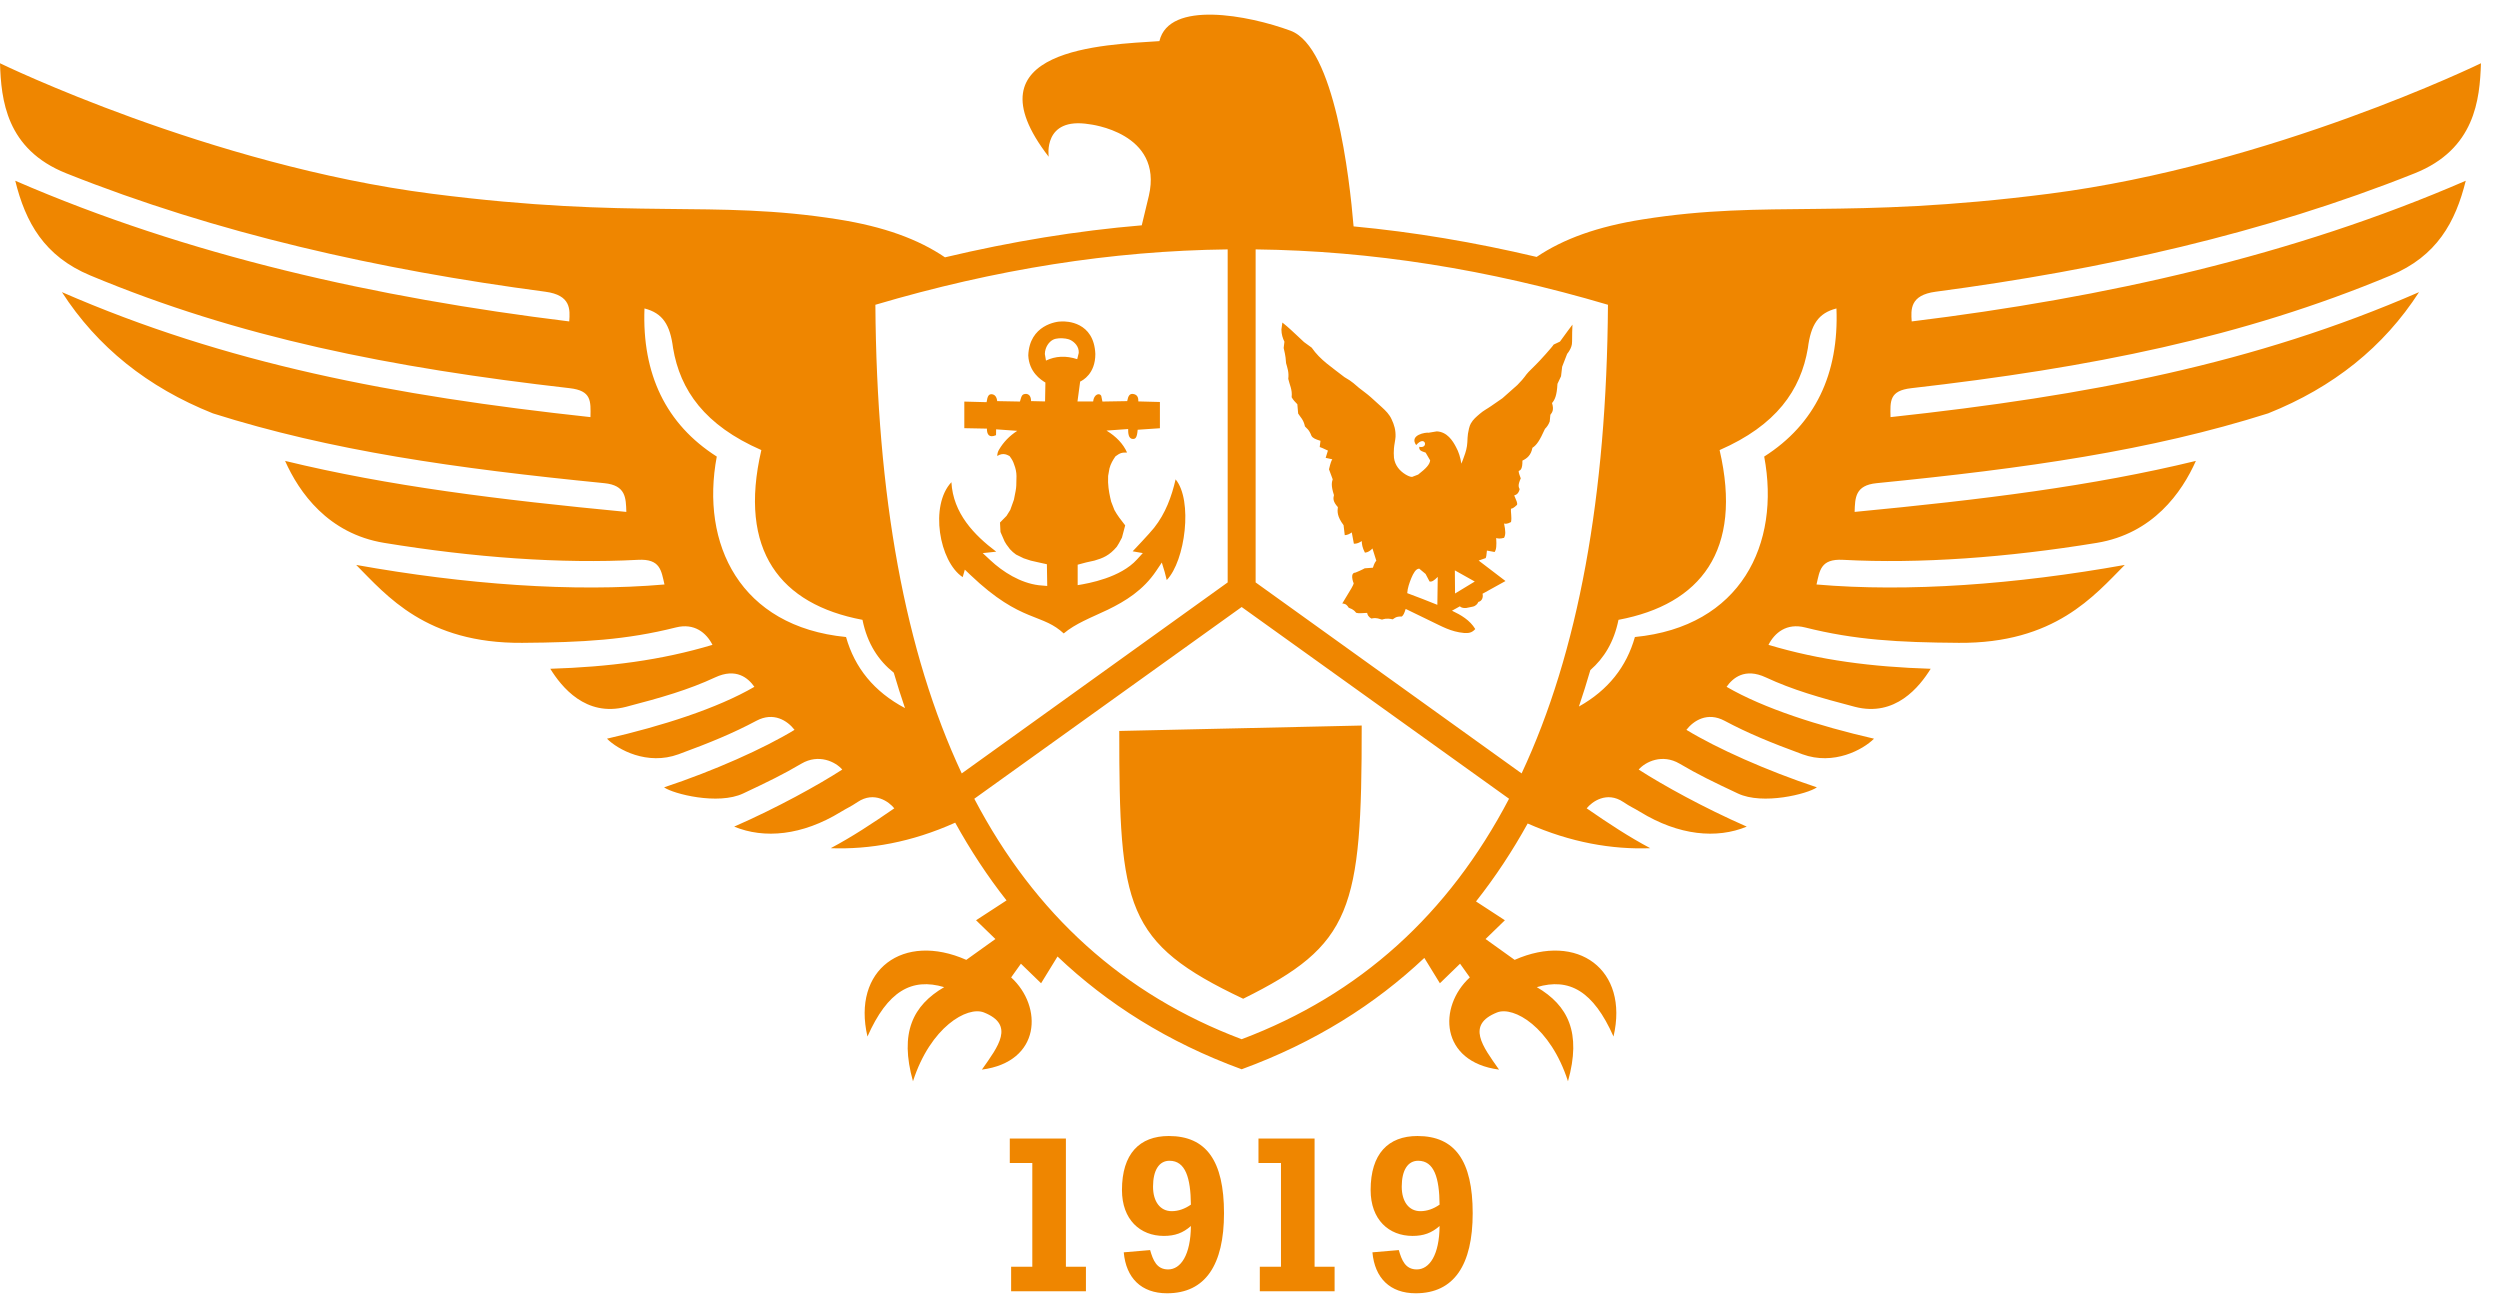 <svg width="131" height="68" viewBox="0 0 131 68" fill="none" xmlns="http://www.w3.org/2000/svg">
<path d="M52.255 23.894C52.258 23.767 52.291 23.655 52.354 23.555C52.583 23.164 52.899 22.838 53.303 22.576L52.197 22.497L52.192 22.803C51.821 22.964 51.713 22.756 51.713 22.46L50.53 22.437V21.043L51.697 21.074C51.746 20.726 51.823 20.656 51.96 20.656C52.129 20.67 52.227 20.79 52.253 21.019L53.445 21.041C53.533 20.737 53.545 20.64 53.783 20.64C53.944 20.665 54.025 20.79 54.028 21.018L54.761 21.035L54.779 20.045C54.535 19.899 53.921 19.497 53.882 18.623C53.94 17.034 55.372 16.833 55.633 16.845C55.873 16.831 57.324 16.849 57.396 18.549C57.396 19.595 56.723 19.938 56.6 19.994L56.46 21.038H57.281C57.316 20.665 57.607 20.566 57.705 20.74L57.766 21.041L59.064 21.019C59.122 20.713 59.204 20.64 59.349 20.64C59.565 20.662 59.663 20.794 59.646 21.034L60.779 21.064V22.44L59.614 22.519C59.58 22.931 59.505 23.012 59.349 23.001C59.122 22.986 59.113 22.669 59.115 22.481L57.98 22.563C58.499 22.879 58.858 23.263 59.058 23.713C58.799 23.71 58.703 23.723 58.451 23.912C58.318 24.103 58.2 24.3 58.136 24.545L58.066 24.938L58.063 25.274C58.083 25.688 58.155 25.993 58.225 26.286L58.395 26.724C58.469 26.859 58.552 26.988 58.644 27.116L58.96 27.53L58.79 28.171C58.654 28.429 58.603 28.529 58.524 28.644C58.137 29.108 57.792 29.247 57.349 29.375L56.911 29.472L56.47 29.59V30.662C57.057 30.568 58.717 30.269 59.581 29.313L59.883 28.982L59.351 28.889C59.351 28.889 60.248 27.947 60.475 27.657C61.074 26.902 61.396 26.013 61.602 25.118C62.511 26.217 62.111 29.382 61.137 30.395L61.03 29.973L60.879 29.477L60.59 29.908C59.905 30.931 58.97 31.5 58.051 31.948C57.666 32.136 57.208 32.324 56.773 32.543C56.408 32.724 56.042 32.935 55.739 33.192C55.476 32.949 55.217 32.785 54.944 32.652C54.629 32.499 54.294 32.386 53.902 32.221C53.155 31.911 52.205 31.421 50.853 30.131L50.557 29.849L50.445 30.242C49.215 29.428 48.706 26.487 49.854 25.267C49.943 26.898 51.045 28.036 52.202 28.908L51.495 28.983L51.891 29.352C52.552 29.971 53.466 30.546 54.43 30.666L54.875 30.705L54.857 29.566C54.453 29.469 54.233 29.436 54.013 29.377L53.644 29.256L53.241 29.059C53.125 28.979 53.015 28.88 52.918 28.773C52.745 28.55 52.693 28.471 52.641 28.371L52.425 27.875L52.4 27.381L52.742 27.033L52.938 26.719L53.129 26.185C53.209 25.791 53.246 25.617 53.253 25.446L53.264 24.947C53.264 24.743 53.216 24.532 53.144 24.349C53.088 24.179 53.042 24.089 52.903 23.9C52.825 23.866 52.587 23.682 52.255 23.894ZM56.446 18.82L56.526 18.493C56.548 18.147 56.291 17.922 56.109 17.825C55.931 17.731 55.705 17.731 55.669 17.726C55.634 17.727 55.364 17.706 55.176 17.803C54.973 17.907 54.758 18.184 54.75 18.549L54.809 18.895C55.309 18.654 55.856 18.628 56.446 18.82ZM76.244 31.1L77.278 30.472L76.234 29.887L76.244 31.1ZM82.118 18.543L81.857 19.215L81.798 19.717L81.611 20.114C81.579 20.731 81.471 20.95 81.326 21.12C81.436 21.467 81.342 21.609 81.239 21.735L81.205 22.087C81.138 22.266 81.05 22.38 80.956 22.473C80.675 23.092 80.527 23.315 80.299 23.465C80.225 23.852 80.022 24.018 79.775 24.136C79.781 24.585 79.674 24.64 79.577 24.682C79.583 24.813 79.645 24.935 79.688 25.065C79.516 25.446 79.584 25.533 79.629 25.63C79.575 25.862 79.461 25.926 79.345 25.96C79.467 26.252 79.52 26.351 79.495 26.452C79.298 26.64 79.231 26.649 79.178 26.654C79.152 26.843 79.228 27.086 79.178 27.355C78.978 27.461 78.89 27.452 78.813 27.433C78.893 27.826 78.902 28.018 78.812 28.183C78.595 28.239 78.492 28.221 78.401 28.192C78.424 28.601 78.41 28.789 78.318 28.925L77.915 28.85C77.894 29.096 77.878 29.178 77.85 29.244L77.482 29.373L78.888 30.446L77.685 31.112C77.728 31.275 77.67 31.499 77.467 31.54C77.418 31.652 77.322 31.762 77.159 31.791L76.833 31.858C76.63 31.873 76.551 31.823 76.498 31.771L76.084 32.001C76.558 32.226 77.022 32.495 77.304 32.962C77.114 33.176 76.937 33.179 76.715 33.168C76.369 33.137 76.069 33.046 75.794 32.933C75.525 32.823 75.276 32.69 75.022 32.57L73.657 31.907C73.588 32.135 73.541 32.236 73.452 32.308C73.145 32.294 73.084 32.389 72.98 32.453C72.63 32.378 72.536 32.438 72.416 32.467C72.066 32.346 71.978 32.394 71.864 32.411C71.681 32.311 71.654 32.194 71.638 32.115C71.341 32.127 71.2 32.152 71.062 32.11C70.89 31.893 70.774 31.9 70.672 31.844C70.541 31.63 70.442 31.639 70.335 31.622L70.818 30.82C70.969 30.554 70.939 30.538 70.911 30.519C70.77 30.071 70.919 30.011 71.026 30.004C71.385 29.859 71.446 29.808 71.513 29.779L71.94 29.748C72.015 29.513 72.066 29.438 72.119 29.383L71.917 28.74C71.798 28.862 71.69 28.942 71.522 28.96C71.383 28.693 71.363 28.523 71.355 28.352C71.228 28.437 71.106 28.495 70.943 28.492L70.833 27.899C70.722 27.976 70.614 28.035 70.465 28.043L70.403 27.519C70.055 27.057 70.076 26.799 70.104 26.573C69.827 26.268 69.861 26.1 69.9 25.944C69.737 25.443 69.785 25.267 69.833 25.115L69.639 24.593C69.727 24.217 69.768 24.137 69.813 24.067L69.465 23.991L69.583 23.611C69.33 23.495 69.246 23.451 69.153 23.424L69.193 23.099C68.931 23.017 68.795 22.961 68.723 22.842C68.59 22.49 68.462 22.448 68.38 22.345C68.303 21.979 68.134 21.854 68.023 21.669L67.981 21.182C67.871 21.074 67.757 20.952 67.682 20.814C67.726 20.411 67.572 20.165 67.505 19.851C67.549 19.504 67.457 19.275 67.39 19.029C67.365 18.574 67.294 18.41 67.264 18.234L67.304 17.906C67.218 17.729 67.146 17.524 67.146 17.26L67.197 16.901C67.551 17.184 67.757 17.39 67.985 17.601L68.33 17.924L68.733 18.217C68.957 18.543 69.229 18.807 69.526 19.05C69.829 19.299 70.151 19.526 70.451 19.763C70.888 20.008 71.011 20.165 71.207 20.321C71.408 20.482 71.628 20.632 71.831 20.814L72.404 21.333C72.604 21.515 72.807 21.713 72.924 21.98C73.059 22.269 73.139 22.531 73.126 22.89C73.116 23.06 73.054 23.324 73.043 23.495C73.032 23.663 73.028 23.827 73.044 23.987C73.096 24.395 73.35 24.679 73.652 24.863C73.762 24.93 73.9 24.993 73.993 24.99L74.311 24.868C74.741 24.532 74.912 24.343 74.941 24.125L74.703 23.717C74.499 23.641 74.348 23.622 74.37 23.412C74.873 23.532 74.696 22.759 74.207 23.323C73.826 22.787 74.723 22.644 74.861 22.675L75.288 22.604C75.832 22.629 76.124 23.101 76.289 23.414C76.438 23.679 76.527 23.976 76.574 24.296C76.632 24.171 76.67 24.052 76.711 23.939C76.805 23.694 76.876 23.447 76.889 23.17C76.9 22.995 76.898 22.867 76.921 22.727C76.944 22.581 76.994 22.32 77.072 22.191C77.197 21.971 77.349 21.85 77.546 21.68C77.73 21.517 77.943 21.414 78.14 21.274L78.726 20.869L79.508 20.176C79.944 19.734 79.899 19.697 80.101 19.485L80.459 19.128C80.667 18.93 81.361 18.157 81.411 18.056L81.743 17.899L82.157 17.331L82.397 17.011L82.382 17.409C82.373 17.646 82.387 17.842 82.368 18.031C82.346 18.184 82.272 18.325 82.194 18.442L82.118 18.543ZM74.7 30.075L74.37 29.798C74.187 29.793 74.054 30.054 73.955 30.287C73.85 30.546 73.755 30.816 73.739 31.081C74.28 31.28 74.794 31.482 75.317 31.693L75.338 30.229C75.14 30.425 75.031 30.498 74.909 30.47L74.7 30.075ZM45.87 15.97C45.935 25.98 47.422 34.181 50.395 40.527L64.33 30.519V13.068C58.254 13.141 52.167 14.108 45.87 15.97ZM51.053 41.854C54.223 47.909 58.872 52.122 65.063 54.455C71.255 52.122 75.904 47.909 79.074 41.854L65.063 31.808L51.053 41.854ZM79.732 40.527C82.706 34.181 84.192 25.98 84.257 15.97C77.96 14.108 71.874 13.141 65.795 13.068V30.519L79.732 40.527ZM49.517 13.484C53.028 12.651 56.445 12.091 59.828 11.807L60.2 10.26C60.969 6.936 57.083 6.51 57.083 6.51C54.628 6.107 54.952 8.214 54.952 8.214C50.548 2.516 57.917 2.346 60.753 2.155C61.256 -7.72476e-05 65.428 0.797 67.623 1.609C69.933 2.465 70.717 9.315 70.928 11.863C74.077 12.158 77.258 12.693 80.519 13.463C81.924 12.515 83.71 11.871 86.079 11.496C92.7 10.447 96.652 11.527 107.376 10.152C119.019 8.659 130.002 3.315 130.002 3.315C129.941 5.219 129.691 7.821 126.529 9.082C118.647 12.228 110.174 14.129 101.429 15.286C100.077 15.465 100.13 16.215 100.173 16.843C110.297 15.6 120.144 13.403 129.205 9.471C128.667 11.648 127.686 13.426 125.27 14.434C117.478 17.689 109.532 19.268 100.15 20.341C99.001 20.472 99.044 21.012 99.064 21.857C109.442 20.732 118.146 19.059 126.758 15.308C124.908 18.177 122.271 20.295 118.848 21.661C112.649 23.622 106.17 24.541 98.337 25.318C97.206 25.429 97.206 26.085 97.182 26.824C103.877 26.183 109.636 25.473 115.064 24.151C114.334 25.798 112.82 27.963 109.869 28.447C105.18 29.215 100.59 29.55 96.572 29.335C95.393 29.272 95.353 29.902 95.185 30.627C99.969 31.04 105.624 30.626 111.339 29.602C109.741 31.207 107.672 33.723 102.638 33.685C99.461 33.662 97.192 33.534 94.586 32.878C93.618 32.635 92.993 33.155 92.668 33.79C95.361 34.597 98.087 34.947 101.168 35.044C100.583 35.988 99.314 37.585 97.199 37.038C95.361 36.559 93.92 36.145 92.528 35.495C91.425 34.981 90.796 35.529 90.473 35.989C92.419 37.123 95.322 38.046 98.198 38.707C97.63 39.279 96.087 40.125 94.445 39.523C92.778 38.911 91.583 38.417 90.366 37.768C89.467 37.289 88.743 37.76 88.367 38.244C89.975 39.222 92.582 40.386 95.205 41.257C94.719 41.603 92.372 42.196 91.066 41.579C89.752 40.962 88.971 40.582 88.005 40.013C87.107 39.488 86.227 39.91 85.867 40.325C87.137 41.143 89.275 42.326 91.53 43.315C89.961 43.965 87.973 43.787 85.946 42.544C85.565 42.312 85.462 42.293 85.064 42.026C84.184 41.436 83.408 42.023 83.142 42.357C84.349 43.19 85.342 43.841 86.474 44.446C84.465 44.519 82.313 44.15 80.05 43.151C79.257 44.584 78.358 45.95 77.343 47.236L78.856 48.222L77.843 49.205L79.367 50.297C82.674 48.835 85.366 50.808 84.548 54.314C83.492 51.931 82.231 51.22 80.529 51.726C82.167 52.685 82.878 54.109 82.162 56.659C81.244 53.804 79.312 52.711 78.447 53.052C76.815 53.701 77.686 54.82 78.55 56.048C75.45 55.64 75.348 52.747 77.019 51.216L76.507 50.498L75.45 51.523L74.635 50.195C72.054 52.627 68.904 54.625 65.063 56.03C61.184 54.611 58.008 52.586 55.414 50.121L54.553 51.523L53.496 50.498L52.984 51.216C54.655 52.747 54.553 55.64 51.451 56.048C52.316 54.82 53.188 53.701 51.556 53.052C50.691 52.711 48.759 53.804 47.84 56.659C47.125 54.109 47.836 52.685 49.474 51.726C47.771 51.22 46.512 51.931 45.455 54.314C44.638 50.808 47.329 48.835 50.634 50.297L52.159 49.205L51.145 48.222L52.742 47.182C51.733 45.899 50.842 44.535 50.052 43.108C47.755 44.14 45.567 44.519 43.529 44.446C44.66 43.841 45.655 43.19 46.861 42.357C46.596 42.023 45.82 41.436 44.938 42.026C44.54 42.293 44.438 42.312 44.057 42.544C42.031 43.787 40.043 43.965 38.471 43.315C40.729 42.326 42.865 41.143 44.135 40.325C43.777 39.91 42.895 39.488 41.998 40.013C41.032 40.582 40.25 40.962 38.939 41.579C37.63 42.196 35.283 41.603 34.797 41.257C37.421 40.386 40.028 39.222 41.634 38.244C41.259 37.76 40.536 37.289 39.636 37.768C38.418 38.417 37.224 38.911 35.557 39.523C33.914 40.125 32.372 39.279 31.805 38.707C34.68 38.046 37.584 37.123 39.53 35.989C39.206 35.529 38.576 34.981 37.474 35.495C36.083 36.145 34.641 36.559 32.803 37.038C30.688 37.585 29.42 35.988 28.835 35.044C31.915 34.947 34.642 34.597 37.334 33.79C37.01 33.155 36.384 32.635 35.417 32.878C32.811 33.534 30.539 33.662 27.365 33.685C22.33 33.723 20.261 31.207 18.664 29.602C24.377 30.626 30.034 31.04 34.819 30.627C34.649 29.902 34.609 29.272 33.43 29.335C29.412 29.55 24.822 29.215 20.132 28.447C17.184 27.963 15.671 25.798 14.938 24.151C20.366 25.473 26.125 26.183 32.82 26.824C32.798 26.085 32.795 25.429 31.664 25.318C23.832 24.541 17.356 23.622 11.156 21.661C7.732 20.295 5.095 18.177 3.245 15.308C11.857 19.059 20.561 20.732 30.94 21.857C30.958 21.012 31 20.472 29.853 20.341C20.469 19.268 12.524 17.689 4.732 14.434C2.315 13.426 1.335 11.648 0.799 9.471C9.857 13.403 19.704 15.6 29.828 16.843C29.872 16.215 29.925 15.465 28.574 15.286C19.828 14.129 11.356 12.228 3.473 9.082C0.312 7.821 0.061 5.219 0 3.315C0 3.315 10.984 8.659 22.627 10.152C33.351 11.527 37.303 10.447 43.924 11.496C46.311 11.876 48.105 12.527 49.517 13.484ZM83.334 35.113C83.147 35.756 82.948 36.392 82.735 37.022C84.266 36.165 85.229 34.941 85.669 33.38C91.231 32.836 93.307 28.503 92.444 23.924C95.109 22.227 96.365 19.599 96.23 16.163C95.278 16.407 94.888 17.01 94.733 18.242C94.361 20.45 93.074 22.289 90.107 23.584C91.332 28.854 89.111 31.67 84.809 32.479C84.573 33.646 84.048 34.489 83.334 35.113ZM47.422 37.105C47.212 36.493 47.017 35.874 46.834 35.25C46.035 34.614 45.448 33.734 45.194 32.479C40.891 31.67 38.669 28.854 39.895 23.584C36.929 22.289 35.641 20.45 35.269 18.242C35.113 17.01 34.724 16.407 33.771 16.163C33.638 19.599 34.894 22.227 37.559 23.924C36.696 28.503 38.773 32.836 44.333 33.38C44.787 34.992 45.799 36.244 47.422 37.105ZM64.31 42.52L64.348 40.27C64.355 39.567 64.527 39.103 64.987 38.802C65.431 39.11 65.632 39.569 65.647 40.268C65.662 40.873 65.64 41.654 65.638 42.52H65.058L65.049 39.531L64.924 42.52H64.31ZM64.4 48.185C64.772 48.156 65.169 48.155 65.555 48.185L65.343 50.038C65.094 49.997 64.86 50.001 64.611 50.032L64.4 48.185ZM62.026 47.604L62.476 47.206C64.175 47.841 65.755 47.809 67.433 47.202L67.915 47.606C66.057 48.153 64.069 48.178 62.026 47.604ZM64.286 50.371C64.528 50.083 65.467 50.076 65.692 50.402C65.753 50.596 65.73 50.899 65.626 51.049C65.18 51.305 64.802 51.313 64.326 51.043C64.226 50.866 64.222 50.577 64.286 50.371ZM65.053 46.645H65.646V47.471C65.455 47.494 65.255 47.508 65.051 47.511L65.053 46.645ZM64.327 46.645H64.931L64.927 47.512C64.731 47.51 64.529 47.496 64.327 47.469V46.645ZM59.39 41.722H59.848L59.854 42.695L61.934 42.689L61.945 41.728H63.892V42.712H65.989V41.728H67.999V42.712H70.096V41.728H70.564C70.541 43.371 70.415 45.005 70.096 46.47L59.898 46.492C59.528 45.006 59.425 43.386 59.39 41.722ZM71.353 38.018C71.363 47.694 70.843 49.517 65.143 52.334C58.944 49.403 58.651 47.549 58.649 38.302L71.353 38.018ZM52.983 67.661H56.903V66.377H55.853V59.658H52.913V60.942H54.093V66.377H52.983V67.661ZM58.885 65.622C59.003 66.967 59.806 67.768 61.151 67.768C63.17 67.768 64.138 66.27 64.138 63.571C64.138 60.824 63.205 59.527 61.246 59.527C59.711 59.527 58.791 60.458 58.791 62.357C58.791 63.913 59.747 64.762 60.986 64.762C61.564 64.762 61.989 64.609 62.403 64.243C62.39 65.764 61.871 66.518 61.21 66.518C60.609 66.518 60.419 66.036 60.266 65.504L58.885 65.622ZM62.403 63.123C62.083 63.347 61.741 63.465 61.399 63.465C60.798 63.465 60.419 62.97 60.419 62.18C60.419 61.319 60.738 60.824 61.281 60.824C62.12 60.824 62.39 61.72 62.403 63.123ZM66.014 67.661H69.933V66.377H68.884V59.658H65.944V60.942H67.123V66.377H66.014V67.661ZM71.915 65.622C72.035 66.967 72.837 67.768 74.183 67.768C76.201 67.768 77.169 66.27 77.169 63.571C77.169 60.824 76.237 59.527 74.276 59.527C72.742 59.527 71.821 60.458 71.821 62.357C71.821 63.913 72.778 64.762 74.018 64.762C74.595 64.762 75.019 64.609 75.434 64.243C75.422 65.764 74.902 66.518 74.24 66.518C73.639 66.518 73.451 66.036 73.297 65.504L71.915 65.622ZM75.434 63.123C75.115 63.347 74.772 63.465 74.429 63.465C73.828 63.465 73.451 62.97 73.451 62.18C73.451 61.319 73.769 60.824 74.312 60.824C75.15 60.824 75.422 61.72 75.434 63.123Z" fill="#EF8600"/>
</svg>
